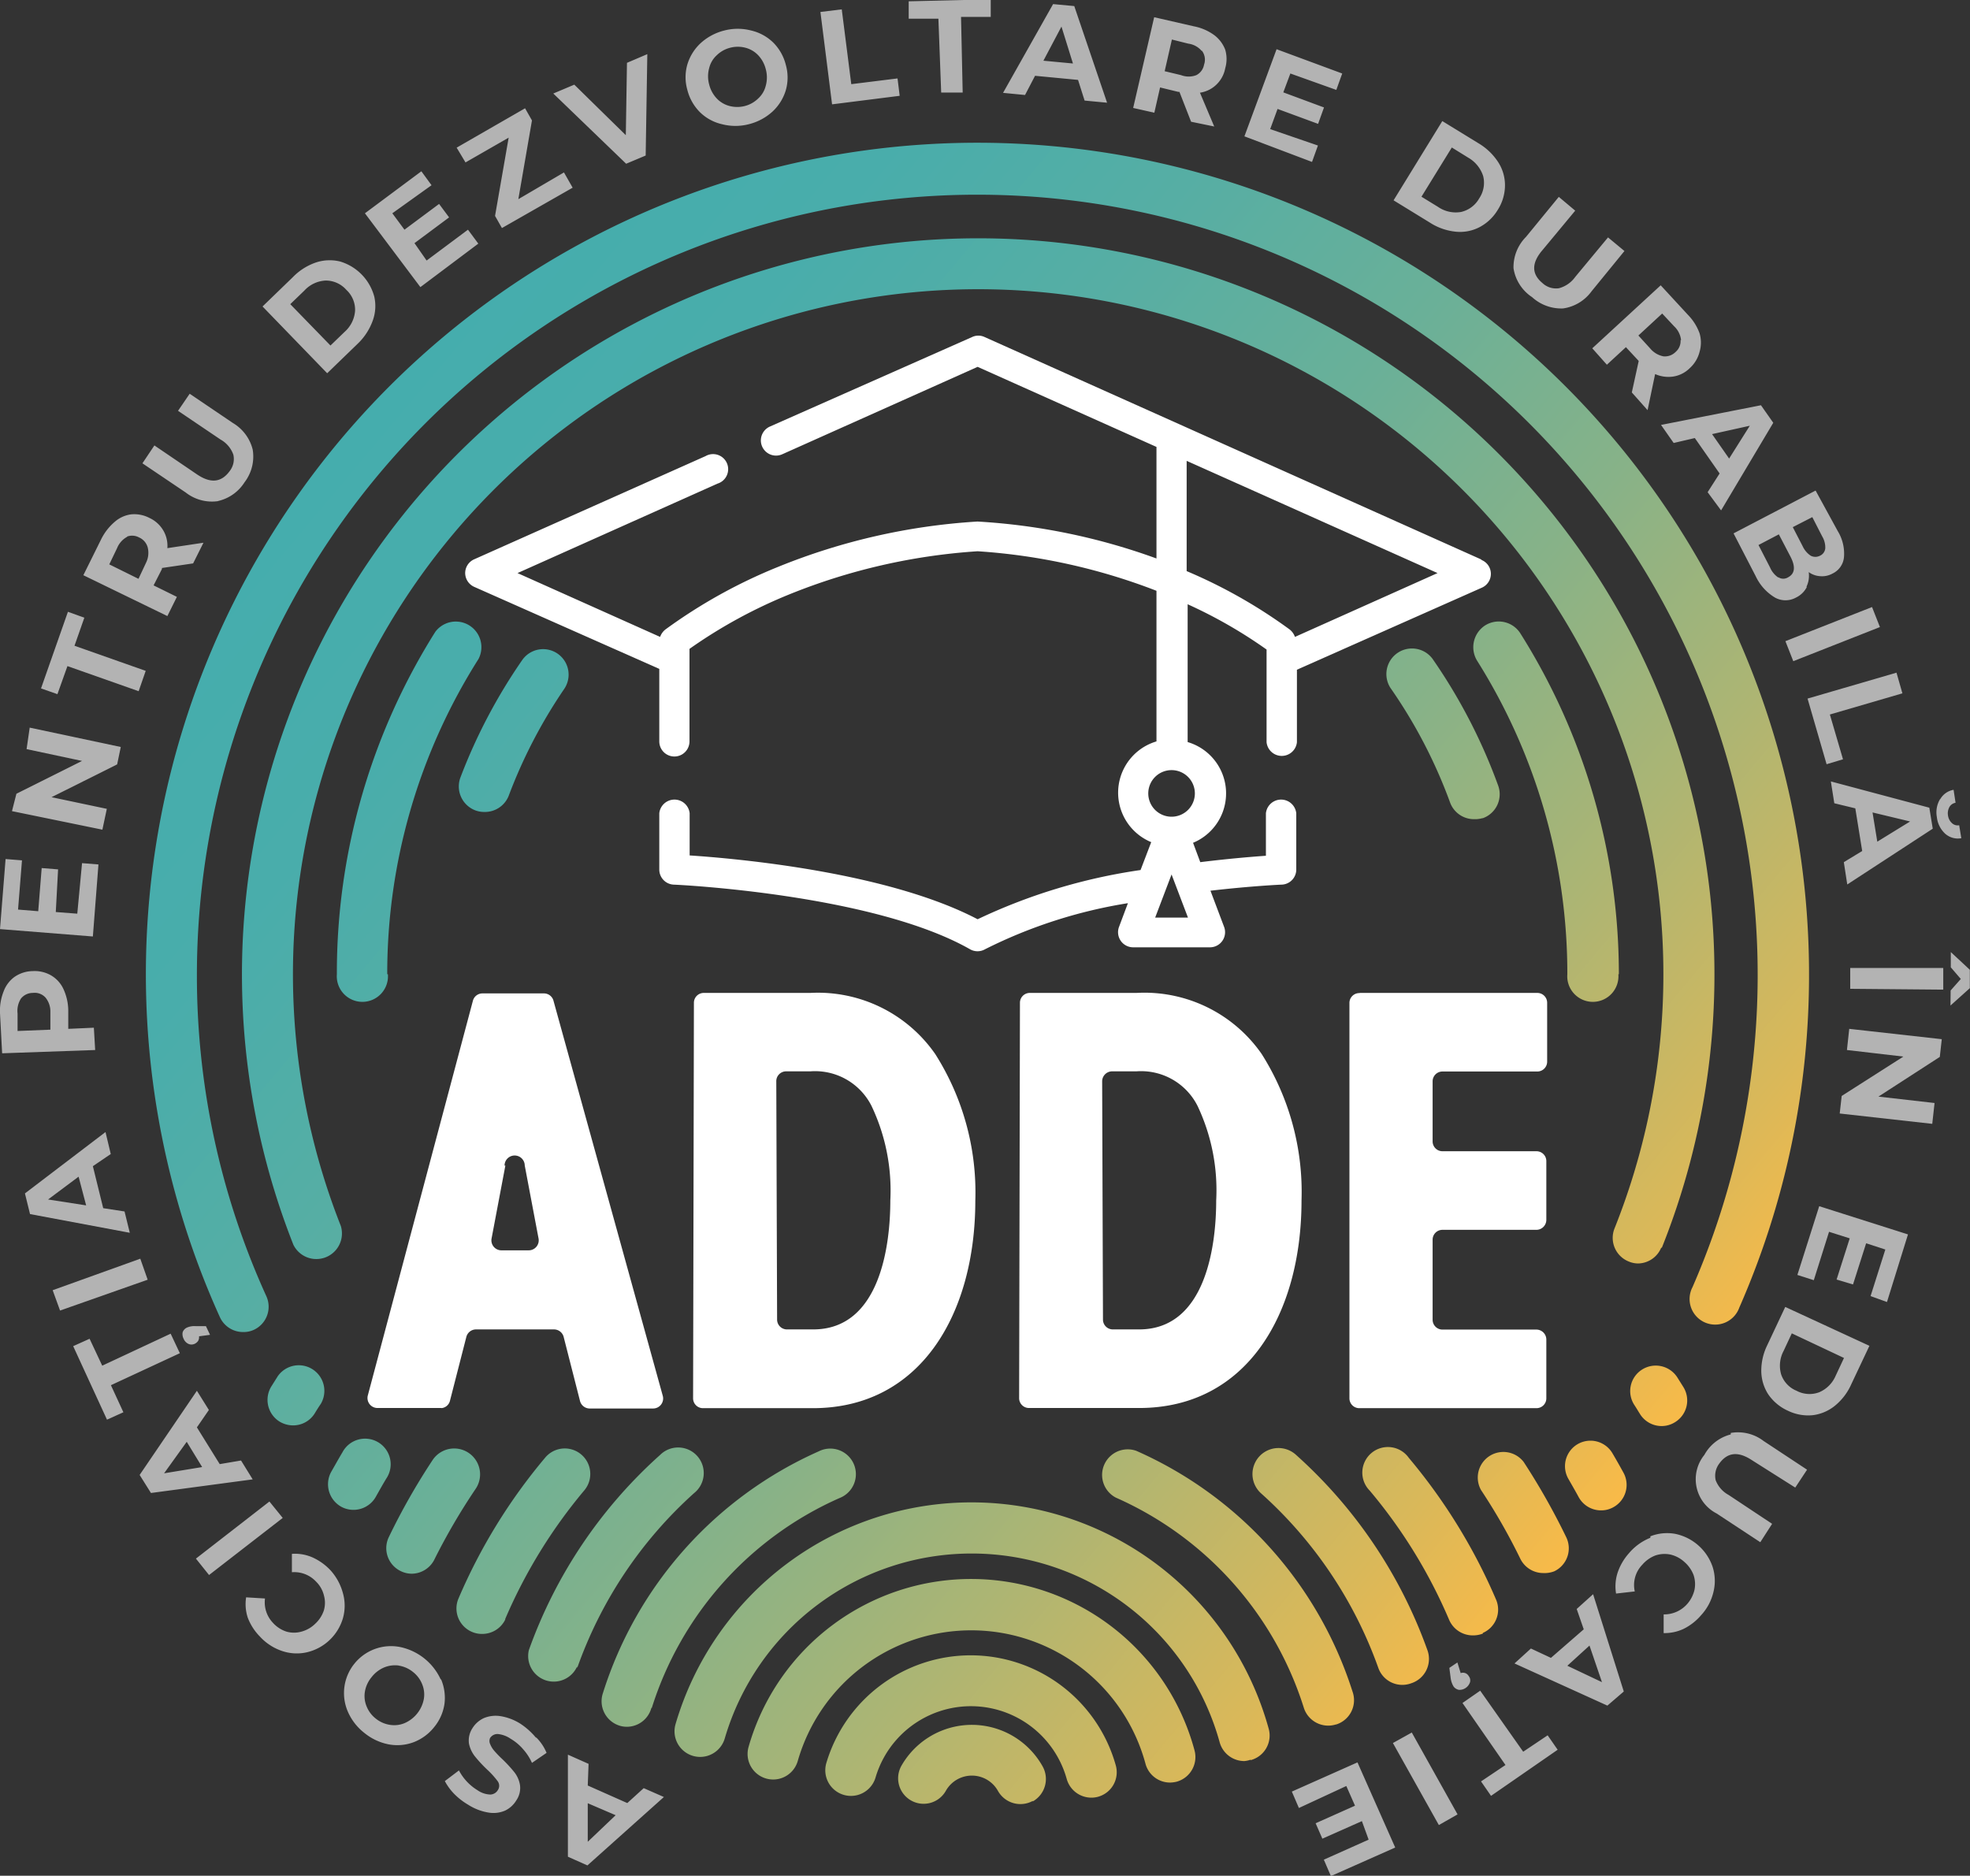<?xml version="1.0" encoding="UTF-8"?> <svg xmlns="http://www.w3.org/2000/svg" xmlns:xlink="http://www.w3.org/1999/xlink" viewBox="0 0 120.06 114.33"><rect x="0" y="0" width="120.06" height="114.33" fill="#333333" stroke="none"/><defs><style>.cls-1{fill:url(#linear-gradient);}.cls-2{fill:#b3b3b3;}.cls-3{fill:#fff;}</style><linearGradient id="linear-gradient" x1="20.78" y1="26.82" x2="98.4" y2="91.95" gradientUnits="userSpaceOnUse"><stop offset="0" stop-color="#45adad"></stop><stop offset="0.14" stop-color="#49adab"></stop><stop offset="0.29" stop-color="#56aea4"></stop><stop offset="0.45" stop-color="#6ab098"></stop><stop offset="0.6" stop-color="#87b288"></stop><stop offset="0.75" stop-color="#adb573"></stop><stop offset="0.91" stop-color="#dab859"></stop><stop offset="1" stop-color="#f9ba48"></stop></linearGradient></defs><title>logo-adde-footer</title><g id="Layer_2" data-name="Layer 2"><g id="Layer_1-2" data-name="Layer 1"><path class="cls-1" d="M14.82,81.19a1.55,1.55,0,0,1-1.42-.91,50.68,50.68,0,1,1,96.85-20.9A50.35,50.35,0,0,1,106,79.7a1.56,1.56,0,1,1-2.85-1.25A47.56,47.56,0,1,0,12,59.38,47.13,47.13,0,0,0,16.23,79a1.55,1.55,0,0,1-.77,2.06A1.48,1.48,0,0,1,14.82,81.19Zm87.27,5.49a1.55,1.55,0,0,0,.5-2.14l-.37-.59a1.56,1.56,0,0,0-2.15-.47,1.55,1.55,0,0,0-.47,2.15c.12.18.23.37.35.56a1.55,1.55,0,0,0,1.32.73A1.53,1.53,0,0,0,102.09,86.68Zm-82.91-.53c.12-.2.24-.39.37-.58a1.56,1.56,0,0,0-2.62-1.69l-.39.62a1.56,1.56,0,0,0,.5,2.15,1.61,1.61,0,0,0,.82.23A1.55,1.55,0,0,0,19.18,86.15Zm79.14,5.72a1.55,1.55,0,0,0,.62-2.11c-.22-.4-.44-.79-.67-1.18a1.55,1.55,0,1,0-2.68,1.57c.21.37.42.73.62,1.1a1.55,1.55,0,0,0,1.37.81A1.51,1.51,0,0,0,98.32,91.87Zm-75.41-.65c.21-.37.42-.75.64-1.11a1.56,1.56,0,1,0-2.68-1.59c-.24.4-.46.8-.69,1.2a1.57,1.57,0,0,0,.62,2.12,1.56,1.56,0,0,0,2.11-.62Zm71.82,4.55a1.55,1.55,0,0,0,.72-2.08,41.37,41.37,0,0,0-2.59-4.58,1.56,1.56,0,0,0-2.6,1.71A36.57,36.57,0,0,1,92.65,95a1.56,1.56,0,0,0,1.4.88A1.64,1.64,0,0,0,94.73,95.77ZM26.5,95A38.3,38.3,0,0,1,29,90.73,1.56,1.56,0,1,0,26.36,89a40,40,0,0,0-2.66,4.68,1.55,1.55,0,0,0,.72,2.08,1.51,1.51,0,0,0,.68.16A1.56,1.56,0,0,0,26.5,95Zm63.87,4.53a1.55,1.55,0,0,0,.82-2,34.54,34.54,0,0,0-5.33-8.67,1.56,1.56,0,1,0-2.38,2,31.19,31.19,0,0,1,4.84,7.88,1.57,1.57,0,0,0,1.44.94A1.66,1.66,0,0,0,90.37,99.57Zm-59.58-.85a31.35,31.35,0,0,1,4.82-7.84,1.55,1.55,0,1,0-2.38-2,34.15,34.15,0,0,0-5.3,8.62,1.55,1.55,0,0,0,.82,2,1.49,1.49,0,0,0,.61.13A1.56,1.56,0,0,0,30.79,98.72ZM86,102.6a1.56,1.56,0,0,0,1-2,29.13,29.13,0,0,0-8-11.91A1.56,1.56,0,1,0,76.83,91,26,26,0,0,1,84,101.66a1.55,1.55,0,0,0,2,.94Zm-50.82-.94A25.92,25.92,0,0,1,42.31,91a1.56,1.56,0,1,0-2.08-2.32,29.07,29.07,0,0,0-8,11.9,1.56,1.56,0,0,0,2.94,1Zm46.25,3.45a1.55,1.55,0,0,0,1-2A24,24,0,0,0,69.25,88.43,1.56,1.56,0,0,0,68,91.28a20.84,20.84,0,0,1,11.46,12.81,1.56,1.56,0,0,0,1.49,1.09A1.58,1.58,0,0,0,81.41,105.11Zm-41.71-1a20.82,20.82,0,0,1,11.44-12.8,1.56,1.56,0,1,0-1.26-2.85,24,24,0,0,0-13.15,14.72,1.56,1.56,0,0,0,1,2,1.47,1.47,0,0,0,.46.07A1.55,1.55,0,0,0,39.7,104.09Zm36.51,3.17a1.55,1.55,0,0,0,1.09-1.91,18.79,18.79,0,0,0-36.15-.28,1.56,1.56,0,1,0,3,.87,15.68,15.68,0,0,1,30.16.23,1.56,1.56,0,0,0,1.5,1.15A1.51,1.51,0,0,0,76.21,107.26ZM71.7,108.6a1.56,1.56,0,0,0,1.1-1.91,14.1,14.1,0,0,0-27.18-.21,1.55,1.55,0,1,0,3,.85,11,11,0,0,1,21.19.17,1.55,1.55,0,0,0,1.5,1.15A1.83,1.83,0,0,0,71.7,108.6Zm-4.76.91A1.55,1.55,0,0,0,68,107.6a9.18,9.18,0,0,0-17.64-.14,1.56,1.56,0,0,0,3,.88,6.06,6.06,0,0,1,11.65.09,1.56,1.56,0,0,0,1.5,1.14A1.52,1.52,0,0,0,66.94,109.51Zm-4,.29a1.57,1.57,0,0,0,.61-2.12,4.94,4.94,0,0,0-8.61-.06,1.55,1.55,0,1,0,2.7,1.54,1.82,1.82,0,0,1,3.18,0,1.57,1.57,0,0,0,2.12.61Zm38.34-33.75a44.87,44.87,0,1,0-83.4-.18,1.56,1.56,0,0,0,2.89-1.15,41.76,41.76,0,1,1,77.62.17,1.55,1.55,0,0,0,.87,2,1.47,1.47,0,0,0,.58.12A1.55,1.55,0,0,0,101.24,76.05ZM98.66,59.38a38.94,38.94,0,0,0-6-20.77,1.56,1.56,0,0,0-2.15-.49,1.58,1.58,0,0,0-.49,2.15,35.8,35.8,0,0,1,5.5,19.11,1.56,1.56,0,1,0,3.11,0Zm-75.06,0a35.82,35.82,0,0,1,5.56-19.21,1.56,1.56,0,0,0-2.63-1.66,39,39,0,0,0-6,20.87,1.56,1.56,0,1,0,3.11,0ZM31,48.51A30.76,30.76,0,0,1,34.38,42a1.55,1.55,0,1,0-2.56-1.76,33.44,33.44,0,0,0-3.76,7.15,1.56,1.56,0,0,0,.9,2,1.52,1.52,0,0,0,.55.1A1.56,1.56,0,0,0,31,48.51Zm59.37,1.36a1.55,1.55,0,0,0,.93-2,33.68,33.68,0,0,0-4-7.72,1.56,1.56,0,0,0-2.56,1.78,30.52,30.52,0,0,1,3.64,7,1.55,1.55,0,0,0,1.46,1A1.64,1.64,0,0,0,90.34,49.87Z"></path><path class="cls-2" d="M35.82,108.83l2.41,1.07,1-.91,1.23.54L35.8,113.7l-1.19-.53,0-6.22,1.26.56Zm0,1.08,0,2.35,1.7-1.62Zm-3.13-4a2.84,2.84,0,0,1,.62.93l-.89.61a3.17,3.17,0,0,0-.52-.81,3,3,0,0,0-.78-.66,1.67,1.67,0,0,0-.79-.29.54.54,0,0,0-.46.24.44.44,0,0,0,0,.37,1.42,1.42,0,0,0,.24.4,6.66,6.66,0,0,0,.48.5,8.31,8.31,0,0,1,.75.81,1.72,1.72,0,0,1,.35.79,1.33,1.33,0,0,1-.22.93,1.61,1.61,0,0,1-.69.63,1.79,1.79,0,0,1-1,.12,3.27,3.27,0,0,1-1.25-.48,4.1,4.1,0,0,1-.84-.65,3.4,3.4,0,0,1-.58-.79l.86-.65a3.1,3.1,0,0,0,1.12,1.2,1.46,1.46,0,0,0,.79.27.55.55,0,0,0,.46-.27.47.47,0,0,0,0-.53,5.12,5.12,0,0,0-.65-.72,8.31,8.31,0,0,1-.75-.81,1.86,1.86,0,0,1-.36-.78,1.37,1.37,0,0,1,.21-.93,1.62,1.62,0,0,1,.7-.62,1.88,1.88,0,0,1,1-.12,3.21,3.21,0,0,1,1.25.48A4.36,4.36,0,0,1,32.66,105.91Zm-5.82-3.58a2.92,2.92,0,0,1,.22,1.51,2.87,2.87,0,0,1-.63,1.43,2.94,2.94,0,0,1-1.25.92,2.84,2.84,0,0,1-1.53.13,3.36,3.36,0,0,1-1.48-.7,3.32,3.32,0,0,1-1-1.29,2.85,2.85,0,0,1,.41-2.94,2.86,2.86,0,0,1,2.78-1,3.51,3.51,0,0,1,2.48,2Zm-2.55-.81a1.73,1.73,0,0,0-.9.11,1.9,1.9,0,0,0-.77.59,1.87,1.87,0,0,0-.41.88,1.63,1.63,0,0,0,.1.9,1.77,1.77,0,0,0,.56.75,1.81,1.81,0,0,0,.85.38,1.63,1.63,0,0,0,.9-.1,2,2,0,0,0,1.18-1.47,1.63,1.63,0,0,0-.1-.9,1.77,1.77,0,0,0-.56-.75A1.83,1.83,0,0,0,24.29,101.52ZM20.9,97.11a2.8,2.8,0,0,1,0,1.52,3,3,0,0,1-2.2,2.08,2.78,2.78,0,0,1-1.51-.08,3.22,3.22,0,0,1-1.36-.89,3.3,3.3,0,0,1-.73-1.14A2.64,2.64,0,0,1,15,97.36l1.15.07a1.81,1.81,0,0,0,.5,1.5,1.88,1.88,0,0,0,.81.52,1.66,1.66,0,0,0,.91,0,1.88,1.88,0,0,0,.84-.48,1.93,1.93,0,0,0,.53-.82,1.65,1.65,0,0,0,0-.91,1.75,1.75,0,0,0-.48-.84,1.81,1.81,0,0,0-1.47-.57V94.71a2.65,2.65,0,0,1,1.24.21,3.44,3.44,0,0,1,1.11.79A3.36,3.36,0,0,1,20.9,97.11ZM12.74,96l-.8-1,4.48-3.48.81,1ZM12,87l1.39,2.24,1.3-.22.71,1.15L9.2,91l-.69-1.1L12,84.77l.73,1.17Zm-.62.88L10,89.8l2.32-.38ZM6.76,84.43l.76,1.65-1,.45L4.46,82.05l1-.45.77,1.64,4.17-1.95.56,1.19Zm4.37-3.22a.49.49,0,0,1,.26-.29,1.14,1.14,0,0,1,.54-.09l.62,0,.25.53-.67.09a.45.45,0,0,1-.05.27.52.52,0,0,1-.22.19.46.46,0,0,1-.38,0,.59.59,0,0,1-.29-.31A.62.62,0,0,1,11.13,81.21ZM3.66,79.88l-.45-1.24,5.34-1.92L9,78Zm2-8.8.63,2.56,1.3.2.32,1.3L1.83,74l-.31-1.26L6.43,69l.32,1.34Zm-.87.64L2.93,73.11l2.32.36ZM.22,60.43a1.9,1.9,0,0,1,.67-.89A2,2,0,0,1,2,59.19a2,2,0,0,1,1.11.26,1.87,1.87,0,0,1,.75.82,3.19,3.19,0,0,1,.3,1.3l0,1.14,1.56-.07L5.8,64,.13,64.2,0,61.75A3.17,3.17,0,0,1,.22,60.43Zm2.55.37A.89.89,0,0,0,2,60.52a.92.92,0,0,0-.72.34,1.39,1.39,0,0,0-.21.91l0,1.07,2-.08,0-1.07A1.33,1.33,0,0,0,2.77,60.8ZM5,52.61l1,.08-.34,4.39L0,56.63l.34-4.27,1,.08-.24,3,1.23.1.21-2.63,1,.08L3.4,55.59l1.31.1ZM1.81,44.35l5.55,1.18-.22,1.06-4,2,3.37.71-.27,1.27L.73,49.44,1,48.38l4-2-3.38-.72Zm2.3-3.75L3.5,42.31l-1-.35,1.64-4.67,1,.36-.6,1.71,4.34,1.53-.43,1.24Zm7.66-6.26-1.9.28,0,.06-.51,1,1.42.7-.58,1.17L5.08,35.06l1.09-2.2A3.34,3.34,0,0,1,7,31.8a1.88,1.88,0,0,1,1-.45,2,2,0,0,1,1.11.22,1.9,1.9,0,0,1,.84.76,1.84,1.84,0,0,1,.25,1.08l2.2-.33Zm-4-1.63a1.35,1.35,0,0,0-.63.69l-.48,1,1.78.88.47-1A1.36,1.36,0,0,0,9,33.36a.93.93,0,0,0-.52-.6A.89.89,0,0,0,7.73,32.71Zm5.55-2.17a2.59,2.59,0,0,1-2-.52L8.68,28.24l.73-1.09L12,28.91c.84.57,1.49.5,2-.2a1.19,1.19,0,0,0,.22-1,1.71,1.71,0,0,0-.78-.92l-2.59-1.75L11.56,24l2.63,1.78A2.62,2.62,0,0,1,15.4,27.4a2.58,2.58,0,0,1-.5,2A2.59,2.59,0,0,1,13.28,30.54ZM16,18.68l1.85-1.79A3.57,3.57,0,0,1,19.25,16a2.67,2.67,0,0,1,1.48-.06,3.06,3.06,0,0,1,2.08,2.14,2.59,2.59,0,0,1-.1,1.48,3.66,3.66,0,0,1-.92,1.4l-1.85,1.79Zm5,1.55a1.9,1.9,0,0,0,.64-1.29,1.65,1.65,0,0,0-.53-1.27,1.67,1.67,0,0,0-1.26-.57,1.88,1.88,0,0,0-1.3.61l-.86.83,2.45,2.52ZM28.52,14l.63.85L25.62,17.5,22.24,13l3.44-2.56.62.85L23.91,13l.74,1,2.11-1.57.61.82-2.11,1.57L26,15.88Zm5.85-3.49.53.93-4.31,2.46-.42-.74L31,8.39,28.37,9.9,27.83,9,32,6.6l.42.74-.83,4.8Zm5.08-7.21-.1,6.18-1.19.5L33.72,5.7,35,5.16l3.14,3.08.07-4.41ZM44,7.57a2.8,2.8,0,0,1-1.34-.73,2.92,2.92,0,0,1-.77-1.36,2.81,2.81,0,0,1,0-1.55,2.92,2.92,0,0,1,.81-1.3,3.34,3.34,0,0,1,1.44-.77,3.26,3.26,0,0,1,1.64,0,2.85,2.85,0,0,1,1.34.73,2.92,2.92,0,0,1,.77,1.36,2.81,2.81,0,0,1,0,1.55,2.92,2.92,0,0,1-.81,1.3,3.34,3.34,0,0,1-1.44.77A3.26,3.26,0,0,1,44,7.57ZM46.21,6a1.55,1.55,0,0,0,.46-.78,1.88,1.88,0,0,0,0-1,1.9,1.9,0,0,0-.46-.85,1.64,1.64,0,0,0-.78-.46,1.83,1.83,0,0,0-.93,0,1.79,1.79,0,0,0-.82.46,1.55,1.55,0,0,0-.46.78,1.88,1.88,0,0,0,0,1,1.9,1.9,0,0,0,.46.85,1.64,1.64,0,0,0,.78.46,1.87,1.87,0,0,0,.94,0A1.81,1.81,0,0,0,46.21,6ZM50,.73l1.3-.16.58,4.56,2.82-.35.13,1.06-4.12.52Zm7.19.41-1.81,0,0-1.06,5-.12,0,1.07-1.81,0,.1,4.61-1.31,0ZM65.7,4.87l-2.62-.25-.61,1.17-1.34-.13L64.18.25l1.29.12,2,5.89-1.37-.13Zm-.31-1-.7-2.25-1.1,2.08Zm7.2,3.55L71.88,5.6h-.07L70.7,5.33l-.35,1.54-1.29-.29,1.28-5.53,2.4.55A3.11,3.11,0,0,1,74,2.14a2,2,0,0,1,.67.89,2,2,0,0,1,0,1.13,1.85,1.85,0,0,1-.54,1,1.82,1.82,0,0,1-1,.49L74,7.71Zm.65-4.31a1.28,1.28,0,0,0-.82-.45l-1-.25-.44,1.93,1,.24a1.3,1.3,0,0,0,.93,0,.89.89,0,0,0,.47-.64A.9.9,0,0,0,73.24,3.08Zm7.08,5.76-.36,1L75.84,8.31,77.8,3l4,1.48-.36,1-2.8-1-.43,1.15,2.48.92-.36,1-2.47-.91-.45,1.23ZM87.9,7.38l2.2,1.35a3.65,3.65,0,0,1,1.21,1.16,2.6,2.6,0,0,1,.41,1.42,2.79,2.79,0,0,1-.44,1.48,2.84,2.84,0,0,1-1.12,1.06,2.57,2.57,0,0,1-1.46.27,3.56,3.56,0,0,1-1.57-.56l-2.2-1.35Zm-.26,5.23a1.9,1.9,0,0,0,1.4.31,1.7,1.7,0,0,0,1.11-.83,1.69,1.69,0,0,0,.24-1.36,2,2,0,0,0-.91-1.12l-1-.62-1.85,3Zm4.6,3.74A2.61,2.61,0,0,1,93,14.44L95,12l1,.84-2,2.41q-1,1.17,0,2a1.21,1.21,0,0,0,1,.32,1.78,1.78,0,0,0,1-.69l2-2.41,1,.83-2,2.45a2.6,2.6,0,0,1-1.74,1.05,2.64,2.64,0,0,1-1.89-.69A2.58,2.58,0,0,1,92.24,16.35Zm7.21,7.57L99.87,22l0,0-.78-.84-1.16,1.07-.89-1,4.17-3.84,1.66,1.8a3.12,3.12,0,0,1,.71,1.13,2,2,0,0,1,0,1.12,2,2,0,0,1-.6,1,1.82,1.82,0,0,1-1,.51,2,2,0,0,1-1.11-.15L100.41,25Zm3-3.19a1.34,1.34,0,0,0-.42-.84l-.73-.78-1.45,1.34.72.79a1.4,1.4,0,0,0,.81.48.92.92,0,0,0,.74-.27A.87.87,0,0,0,102.42,20.73Zm2.35,8.13-1.51-2.16L102,27l-.77-1.1,6.09-1.2.75,1.07-3.18,5.34L104.07,30Zm.58-.91,1.26-2-2.3.51Zm4.74,7.82a1.43,1.43,0,0,1-.66.65,1.32,1.32,0,0,1-1.29,0A3,3,0,0,1,107,35.12l-1.35-2.61,5-2.61L112,32.37a2.64,2.64,0,0,1,.38,1.59,1.23,1.23,0,0,1-.7,1,1.31,1.31,0,0,1-.74.16,1.33,1.33,0,0,1-.71-.25A1.54,1.54,0,0,1,110.09,35.77Zm-1.73-.58a.55.55,0,0,0,.58,0q.63-.33.15-1.26l-.71-1.36-1.24.65.7,1.36A1.41,1.41,0,0,0,108.36,35.19Zm2.06-3.67-1.19.61.6,1.16a1.4,1.4,0,0,0,.49.58.61.61,0,0,0,.57,0,.55.55,0,0,0,.32-.45,1.32,1.32,0,0,0-.19-.73ZM114.09,37l.48,1.22-5.28,2.08-.48-1.22Zm1.49,4,.36,1.26-4.42,1.29.8,2.73-1,.3-1.16-4Zm-2.09,10.87-.42-2.6-1.28-.31-.21-1.33,6,1.6.21,1.28-5.21,3.4-.21-1.36Zm.92-.57,2-1.23-2.29-.55Zm3.83-2.58a1.17,1.17,0,0,1,.82-.58l.12.79a.53.53,0,0,0-.38.27.79.79,0,0,0-.08.51.76.76,0,0,0,.24.46.5.5,0,0,0,.44.13l.13.79a1.16,1.16,0,0,1-1-.29,1.61,1.61,0,0,1-.49-1A1.57,1.57,0,0,1,118.24,48.7ZM118.43,59v1.32l-5.67-.05V59Zm.45,1.37.62-.7-.61-.71v-.93l1.16,1.08v1.12l-1.18,1.06Zm-1.12,8.13-5.64-.63.12-1.07L116,64.4,112.56,64l.14-1.29,5.64.63-.12,1.08-3.74,2.42,3.42.39Zm-7.22,9.53-1-.32,1.33-4.19,5.41,1.72L115,79.36,114,79l.9-2.84-1.17-.38-.8,2.51-1-.3.8-2.51-1.26-.4Zm3.39,4-1.1,2.33a3.54,3.54,0,0,1-1,1.32,2.65,2.65,0,0,1-1.37.58,2.83,2.83,0,0,1-1.51-.28,2.88,2.88,0,0,1-1.19-1,2.66,2.66,0,0,1-.42-1.42A3.52,3.52,0,0,1,107.7,82l1.1-2.34Zm-5.23.31a1.92,1.92,0,0,0-.15,1.43,1.65,1.65,0,0,0,.94,1,1.68,1.68,0,0,0,1.38.09,1.9,1.9,0,0,0,1-1l.51-1.09-3.18-1.5Zm-3.22,5a2.56,2.56,0,0,1,2,.49l2.65,1.75-.72,1.09L106.77,89c-.85-.56-1.5-.48-2,.22a1.23,1.23,0,0,0-.21,1,1.72,1.72,0,0,0,.79.9L108,92.88,107.28,94l-2.66-1.75a2.35,2.35,0,0,1-.75-3.57A2.56,2.56,0,0,1,105.48,87.43Zm-4.9,6.3a2.79,2.79,0,0,1,1.51-.15,3.06,3.06,0,0,1,2.28,2,2.8,2.8,0,0,1,.06,1.52,3.15,3.15,0,0,1-.75,1.43,3.37,3.37,0,0,1-1.07.84,2.74,2.74,0,0,1-1.22.26l0-1.14a1.87,1.87,0,0,0,1.44-.64,2,2,0,0,0,.44-.86,1.75,1.75,0,0,0-.06-.91,2,2,0,0,0-.56-.79,1.89,1.89,0,0,0-.86-.45,1.76,1.76,0,0,0-.91.06,2,2,0,0,0-.79.56A1.78,1.78,0,0,0,99.63,97l-1.14.13a2.69,2.69,0,0,1,.09-1.26,3.38,3.38,0,0,1,.68-1.18A3.32,3.32,0,0,1,100.58,93.73Zm-6.06,7.41,2-1.74-.43-1.24,1-.9,1.87,5.93-1,.86-5.66-2.57,1-.91Zm1,.48,2.11,1-.76-2.23ZM88.92,103a.53.53,0,0,1-.33-.2,1.33,1.33,0,0,1-.18-.52l-.08-.62.49-.33.2.65a.4.4,0,0,1,.49.18.42.42,0,0,1,.08.37.68.68,0,0,1-.67.47Zm3.91,3.77,1.49-1,.61.88-4.06,2.81-.61-.88,1.49-1-2.62-3.78,1.08-.75Zm-4,3.82-1.14.65-2.8-5,1.15-.64Zm-9.67-.39-.43-1,4-1.78,2.3,5.19-3.92,1.74-.43-1,2.73-1.22L83,111l-2.41,1.07-.41-.94,2.4-1.07-.53-1.2Z"></path><path class="cls-3" d="M90.25,34.09,60,20.54a.89.89,0,0,0-.75,0L46.92,26a.92.92,0,0,0,.75,1.69l11.91-5.33,10.9,4.88v6.8A38.25,38.25,0,0,0,59.6,31.79h-.05A38.39,38.39,0,0,0,47.4,34.56a31.86,31.86,0,0,0-6.85,3.81,1,1,0,0,0-.32.45l-8.69-3.89,12.18-5.45A.92.92,0,1,0,43,27.8L28.9,34.09a.92.92,0,0,0-.55.84.93.93,0,0,0,.55.84l11.28,5v4.42a.92.92,0,0,0,1.84,0v-5h0v-.64a30.27,30.27,0,0,1,6.08-3.32,36.93,36.93,0,0,1,11.48-2.63,36.7,36.7,0,0,1,10.9,2.41v9.18a3.26,3.26,0,0,0-.32,6.14l-.65,1.7a34.61,34.61,0,0,0-9.93,3c-5.49-2.88-14.66-3.7-17.55-3.89V49.57a.93.93,0,0,0-1.85,0V53a.92.92,0,0,0,.88.92c.12,0,12.13.56,18.06,3.94a.92.92,0,0,0,.91,0,29.81,29.81,0,0,1,8.71-2.81l-.54,1.44a.92.92,0,0,0,.86,1.25h4.68a.92.92,0,0,0,.86-1.25l-.83-2.2c2.51-.29,4.3-.37,4.32-.37A.92.92,0,0,0,79,53V49.57a.93.93,0,0,0-1.85,0v2.59c-.86.06-2.3.18-4,.39l-.44-1.18a3.26,3.26,0,0,0-.33-6.14v-8.4a28.84,28.84,0,0,1,4.81,2.76v5.65a.93.93,0,0,0,1.85,0V40.82l11.27-5a.92.92,0,0,0,.55-.84.91.91,0,0,0-.55-.84ZM70.4,55.93l1-2.63,1,2.63Zm2.42-7.57a1.42,1.42,0,1,1-1.42-1.42,1.42,1.42,0,0,1,1.42,1.42Zm6.1-9.54a1,1,0,0,0-.32-.45,31.11,31.11,0,0,0-6.28-3.56V28.09l15.29,6.84Zm-52,47H23a.61.61,0,0,1-.58-.78L28.82,61a.6.6,0,0,1,.58-.45h3.75a.6.6,0,0,1,.58.44l6.66,24.08a.61.61,0,0,1-.58.78H35.93a.61.61,0,0,1-.58-.45l-1-3.92a.61.61,0,0,0-.58-.45H29a.61.61,0,0,0-.58.46l-1,3.9A.59.59,0,0,1,26.87,85.83Zm3.88-14.78-.84,4.44a.61.61,0,0,0,.59.73h1.68a.61.61,0,0,0,.59-.73l-.84-4.44A.6.6,0,0,0,30.75,71.05Zm11.49-9.91a.6.6,0,0,1,.6-.61h6.5A8.7,8.7,0,0,1,57,64.25a15.72,15.72,0,0,1,2.44,8.93c0,6.91-3.34,12.65-9.9,12.65H42.84a.6.6,0,0,1-.6-.61Zm5.07,19.29a.6.6,0,0,0,.59.61h1.61c4.1,0,4.7-5.19,4.7-7.86a12,12,0,0,0-1.14-5.75,3.85,3.85,0,0,0-3.73-2.12H47.9a.6.6,0,0,0-.59.62Zm14.8-19.29a.6.6,0,0,1,.59-.61h6.51a8.7,8.7,0,0,1,7.63,3.72,15.72,15.72,0,0,1,2.43,8.93c0,6.91-3.33,12.65-9.9,12.65H62.7a.6.6,0,0,1-.59-.61Zm5.06,19.29a.6.6,0,0,0,.6.61h1.6c4.1,0,4.7-5.19,4.7-7.86a12,12,0,0,0-1.13-5.75,3.85,3.85,0,0,0-3.73-2.12H67.77a.61.61,0,0,0-.6.62Zm15.67-19.9h10.8a.6.6,0,0,1,.6.61V64.7a.6.6,0,0,1-.6.61H87.9a.6.6,0,0,0-.59.62v3.62a.6.6,0,0,0,.59.62h5.74a.6.6,0,0,1,.6.61v3.56a.61.61,0,0,1-.6.62H87.9a.6.6,0,0,0-.59.61v4.86a.6.6,0,0,0,.59.61h5.74a.61.61,0,0,1,.6.62v3.56a.6.6,0,0,1-.6.61H82.84a.6.6,0,0,1-.6-.61V61.14A.6.6,0,0,1,82.84,60.53Z"></path></g></g></svg> 